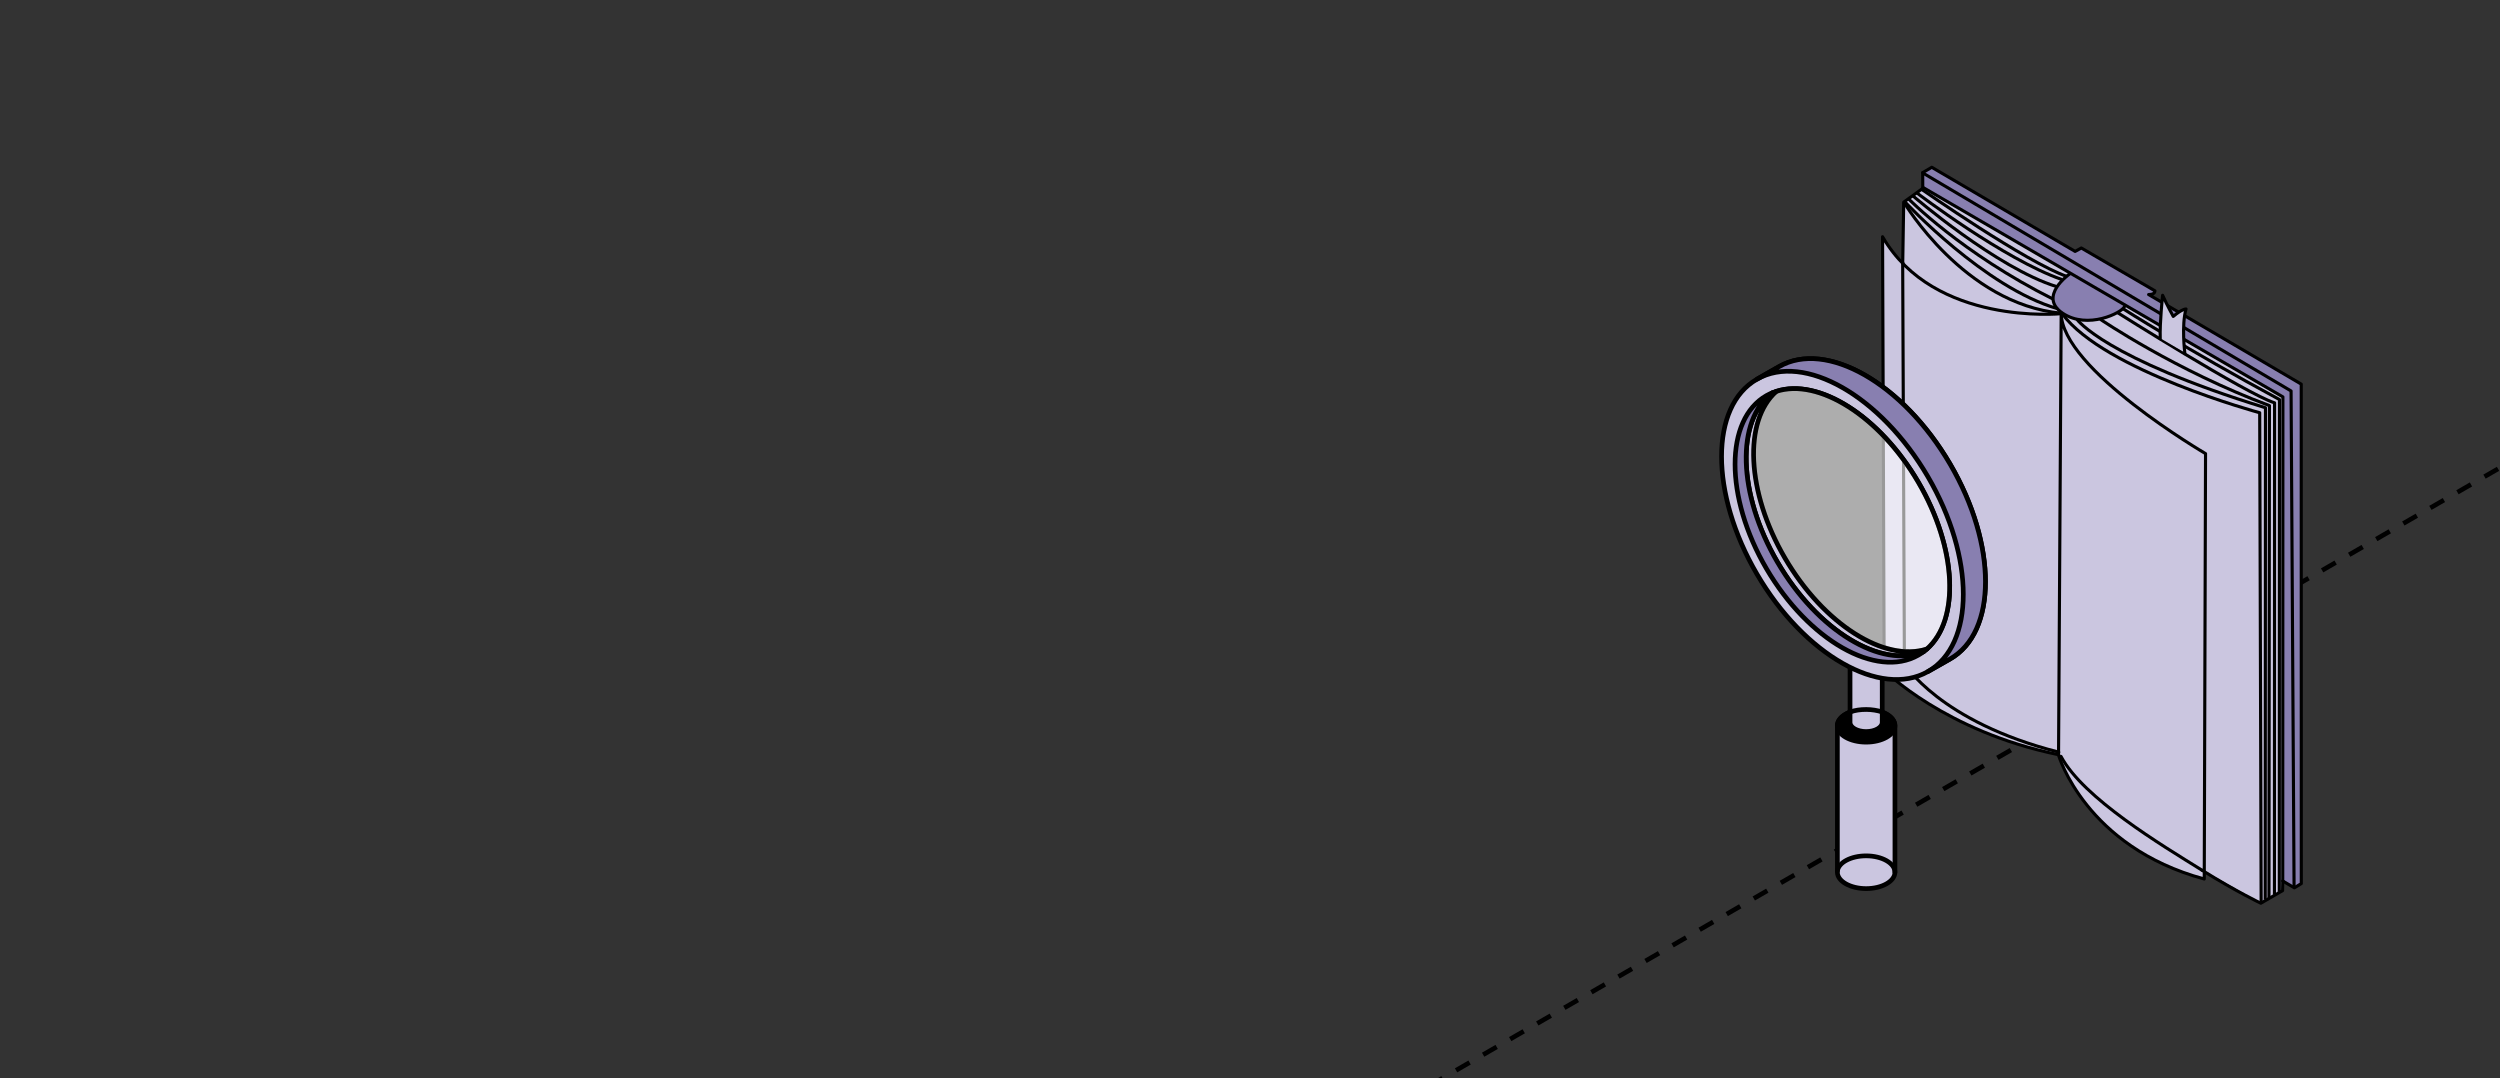 <?xml version="1.0" encoding="UTF-8"?> <svg xmlns="http://www.w3.org/2000/svg" width="320" height="138" viewBox="0 0 320 138" fill="none"><rect x="0" y="0" width="320" height="138" fill="#333333" stroke="none"/><g clip-path="url(#clip0_5674_7719)"><path d="M1005.66 -335.957L-235.962 380.812" stroke="black" stroke-width="0.6" stroke-linejoin="round" stroke-dasharray="2 2"></path><g clip-path="url(#clip1_5674_7719)"><g clip-path="url(#clip2_5674_7719)"><path d="M294.555 49.196L294.504 113.234L293.688 113.588L292.154 112.551L246.218 24.069L246.155 22.129L247.34 21.458L294.555 49.196Z" fill="#887FB0"></path><path d="M292.293 50.896L292.165 113.947L289.43 115.586L282.081 111.433L282.18 112.441L278.879 111.422L276.858 110.532L273.275 108.602L270.969 106.991L268.396 104.494L266.744 102.547L265.697 100.902L264.437 98.822L263.492 96.607L257.424 95.028L253.605 93.423L250.748 92.127L246.767 90.026L244.351 88.344L241.243 85.824L241.042 40.825L240.892 30.434L243.61 33.81L243.672 26.018L246.236 24.033L265.887 35.475L292.293 50.896Z" fill="#CBC6E0"></path><path d="M293.704 113.547L293.212 50.108L246.1 22.142L247.339 21.39L265.626 32.145L266.39 31.802L275.766 37.199L275.653 37.52L275.101 37.761L294.574 49.097L294.594 113.053L293.704 113.547Z" fill="#887FB0"></path><path d="M272.031 39.143L271.301 39.949L269.464 40.686L267.196 41.063L264.764 40.461L263.557 39.686L262.998 38.865L262.852 37.747L263.239 36.728L265.001 34.991" fill="#887FB0"></path><path d="M289.248 52.908L289.457 115.56L282.205 111.416L282.148 112.369L280.582 112.08L278.394 111.251L276.082 110.314L274.218 109.113L272.096 107.748L270.297 106.282L268.965 105.065L267.902 103.96L265.811 101.156L264.589 99.168L263.494 96.597L260.36 95.843L254.012 93.689L250.762 92.228L247.538 90.428L243.426 87.814L241.272 85.799L240.983 30.463L243.526 33.71L243.791 25.988L246.389 29.663L249.313 32.753L251.349 34.455L254.781 37.035L256.881 38.064L259.804 39.179L262.208 39.816L263.661 40.051L265.268 41.505L266.834 42.996L268.717 44.283L270.606 45.404L273.298 46.864L277.463 48.741L283.146 50.839L286.398 51.852L289.248 52.908Z" fill="#CBC6E0"></path><path d="M264.912 35.068C264.912 35.068 260.807 37.94 264.016 40.09C267.224 42.239 271.633 40.017 271.938 39.241" stroke="black" stroke-width="0.4" stroke-miterlimit="10" stroke-linecap="round" stroke-linejoin="round"></path><path d="M246.112 22.093L247.266 21.412L265.615 32.181L266.406 31.743L275.83 37.226C275.819 37.61 275.454 37.69 275.024 37.703L294.557 49.167L294.566 113.1L293.673 113.639L292.303 112.833" stroke="black" stroke-width="0.4" stroke-miterlimit="10" stroke-linecap="round" stroke-linejoin="round"></path><path d="M246.161 24.002L292.211 50.804L292.191 112.771" stroke="black" stroke-width="0.4" stroke-miterlimit="10" stroke-linecap="round" stroke-linejoin="round"></path><path d="M246.107 22.103L246.113 23.989" stroke="black" stroke-width="0.4" stroke-miterlimit="10" stroke-linecap="round" stroke-linejoin="round"></path><path d="M246.133 24.096L243.674 25.877L243.548 33.685" stroke="black" stroke-width="0.4" stroke-miterlimit="10" stroke-linecap="round" stroke-linejoin="round"></path><path d="M281.859 111.389C276.642 108.144 266.664 102.178 263.808 96.821" stroke="black" stroke-width="0.4" stroke-miterlimit="10" stroke-linecap="round" stroke-linejoin="round"></path><path d="M292.191 112.747L292.17 113.999L289.386 115.612C289.386 115.612 286.291 114.146 281.859 111.389" stroke="black" stroke-width="0.4" stroke-miterlimit="10" stroke-linecap="round" stroke-linejoin="round"></path><path d="M289.426 115.531L289.242 52.831C289.242 52.831 269.342 47.45 263.979 40.183" stroke="black" stroke-width="0.4" stroke-miterlimit="10" stroke-linejoin="round"></path><path d="M243.709 25.902C243.709 25.902 251.383 38.875 263.77 40.084" stroke="black" stroke-width="0.4" stroke-miterlimit="10" stroke-linejoin="round"></path><path d="M243.875 25.885C243.875 25.885 254.028 36.829 263.402 39.523" stroke="black" stroke-width="0.4" stroke-miterlimit="10" stroke-linejoin="round"></path><path d="M244.858 25.077C244.858 25.077 255.548 34.298 263.262 36.692" stroke="black" stroke-width="0.4" stroke-miterlimit="10" stroke-linejoin="round"></path><path d="M245.38 24.709C245.38 24.709 256.545 33.223 263.93 35.783" stroke="black" stroke-width="0.4" stroke-miterlimit="10" stroke-linejoin="round"></path><path d="M245.97 24.235C245.97 24.235 259.369 33.593 264.59 35.394" stroke="black" stroke-width="0.4" stroke-miterlimit="10" stroke-linejoin="round"></path><path d="M244.267 25.425C244.267 25.425 251.028 32.389 262.84 38.31" stroke="black" stroke-width="0.4" stroke-miterlimit="10" stroke-linejoin="round"></path><path d="M265.853 40.883C265.853 40.883 269.419 45.862 289.98 52.193L289.95 115.167" stroke="black" stroke-width="0.4" stroke-miterlimit="10" stroke-linejoin="round"></path><path d="M268.831 40.862C268.831 40.862 278.471 47.43 290.488 51.92L290.429 114.973" stroke="black" stroke-width="0.4" stroke-miterlimit="10" stroke-linejoin="round"></path><path d="M271.741 39.515C271.741 39.515 279.817 44.686 291.77 51.142L291.752 114.154" stroke="black" stroke-width="0.4" stroke-miterlimit="10" stroke-linejoin="round"></path><path d="M270.985 39.981C270.985 39.981 287.562 50.444 291.145 51.563L291.127 114.528" stroke="black" stroke-width="0.4" stroke-miterlimit="10" stroke-linejoin="round"></path><path d="M243.543 33.611L243.763 84.956C243.763 84.956 248.214 92.375 263.52 96.276" stroke="black" stroke-width="0.4" stroke-miterlimit="10" stroke-linecap="round" stroke-linejoin="round"></path><path d="M282.147 111.555L282.309 58.062C282.309 58.062 263.832 47.263 263.831 40.053L263.493 96.659C263.493 96.659 266.948 108.399 282.144 112.51L282.147 111.555Z" stroke="black" stroke-width="0.4" stroke-miterlimit="10" stroke-linecap="round" stroke-linejoin="round"></path><path d="M263.832 40.152C263.832 40.152 247.582 41.762 240.968 30.302L241.173 85.792C241.173 85.792 248.921 93.622 263.513 96.607" stroke="black" stroke-width="0.4" stroke-miterlimit="10" stroke-linecap="round" stroke-linejoin="round"></path><path d="M246.216 22.196L265.439 33.576L272.887 37.986L293.257 50.045L293.641 113.529" stroke="black" stroke-width="0.4" stroke-miterlimit="10" stroke-linecap="round" stroke-linejoin="round"></path><path d="M279.677 45.141L279.505 41.603L279.754 39.593L278.852 39.865L278.104 40.52L276.829 38.007L276.464 43.266L279.677 45.141Z" fill="#CBC6E0"></path><path d="M279.659 45.211C279.659 45.211 279.209 41.633 279.812 39.551C279.812 39.551 279.342 39.51 278.176 40.499C278.176 40.499 277.432 39.174 276.816 37.797C276.816 37.797 276.438 41.232 276.509 43.355" stroke="black" stroke-width="0.4" stroke-miterlimit="10" stroke-linecap="round" stroke-linejoin="round"></path></g><path d="M238.872 113.742C236.838 113.742 235.184 112.801 235.184 111.638V92.891C235.184 91.728 236.831 90.787 238.872 90.787C240.912 90.787 242.553 91.728 242.553 92.891V111.638C242.553 112.801 240.906 113.742 238.865 113.742H238.872Z" fill="#CBC6E0" stroke="black" stroke-width="0.6" stroke-miterlimit="10" stroke-linejoin="round"></path><path d="M238.87 90.787C240.904 90.787 242.552 91.728 242.552 92.891C242.552 94.055 240.904 94.995 238.864 94.995C236.83 94.995 235.176 94.055 235.176 92.891C235.176 91.728 236.824 90.787 238.864 90.787H238.87Z" fill="black" stroke="black" stroke-width="0.6" stroke-miterlimit="10" stroke-linejoin="round"></path><path d="M235.184 111.506C235.316 110.411 236.909 109.549 238.863 109.549H238.869C240.903 109.549 242.551 110.49 242.551 111.653" stroke="black" stroke-width="0.6" stroke-miterlimit="10" stroke-linecap="round" stroke-linejoin="round"></path><path d="M238.864 84.118C240.004 84.118 240.924 84.646 240.924 85.294V92.465C240.924 93.113 240.004 93.641 238.864 93.641C237.725 93.641 236.805 93.113 236.805 92.465V85.294C236.805 84.646 237.725 84.118 238.864 84.118Z" fill="#CBC6E0" stroke="black" stroke-width="0.6" stroke-miterlimit="10" stroke-linejoin="round"></path><path d="M246.77 85.962L249.608 84.347C255.652 80.902 255.652 69.733 249.608 59.396C243.571 49.066 233.768 43.478 227.731 46.923L224.892 48.538C218.848 51.984 218.848 63.153 224.892 73.49C230.936 83.826 240.726 89.407 246.77 85.962ZM246.647 83.063C241.26 84.811 233.44 79.936 228.477 71.442C223.515 62.95 223.148 53.834 227.37 50.089C232.758 48.347 240.578 53.223 245.54 61.71C250.503 70.203 250.87 79.325 246.647 83.063Z" fill="#CBC6E0" stroke="black" stroke-width="0.6" stroke-miterlimit="10" stroke-linejoin="round"></path><path d="M236.848 91.13C237.431 90.909 238.122 90.814 238.877 90.814H238.883C239.58 90.814 240.348 90.938 240.904 91.13" stroke="black" stroke-width="0.6" stroke-miterlimit="10" stroke-linecap="round" stroke-linejoin="round"></path><path d="M246.768 61.011C240.731 50.68 230.928 45.093 224.891 48.538L227.729 46.923C233.773 43.478 243.569 49.066 249.607 59.396C255.65 69.733 255.644 80.902 249.607 84.347L246.768 85.962C252.812 82.516 252.812 71.347 246.768 61.011Z" fill="#887FB0" stroke="black" stroke-width="0.6" stroke-miterlimit="10" stroke-linejoin="round"></path><path d="M227.533 71.983C222.409 63.223 222.184 53.789 226.844 50.293C227.018 50.223 227.192 50.153 227.372 50.096C232.759 48.354 240.58 53.23 245.542 61.716C250.504 70.209 250.871 79.332 246.649 83.07C246.507 83.197 246.359 83.311 246.211 83.419C240.818 85.657 232.656 80.749 227.533 71.983Z" fill="white" fill-opacity="0.6" stroke="black" stroke-width="0.6" stroke-miterlimit="10" stroke-linejoin="round"></path><path d="M227.533 71.983C222.409 63.223 222.184 53.789 226.844 50.293C227.018 50.223 227.192 50.153 227.372 50.096C223.15 53.834 223.517 62.956 228.479 71.449C233.441 79.942 241.255 84.818 246.649 83.07C246.507 83.197 246.359 83.311 246.211 83.419C240.818 85.657 232.656 80.749 227.533 71.983Z" fill="#CBC6E0" stroke="black" stroke-width="0.6" stroke-miterlimit="10" stroke-linejoin="round"></path><path d="M227.53 71.983C232.653 80.749 240.821 85.663 246.215 83.413C245.996 83.578 245.77 83.731 245.532 83.864C240.171 86.922 231.475 81.963 226.107 72.79C220.746 63.617 220.746 53.694 226.107 50.636C226.345 50.502 226.596 50.388 226.847 50.28C222.181 53.77 222.4 63.21 227.523 71.976L227.53 71.983Z" fill="#887FB0" stroke="black" stroke-width="0.6" stroke-miterlimit="10" stroke-linejoin="round"></path></g></g><defs><clipPath id="clip0_5674_7719"><rect width="320" height="138" rx="8" fill="white"></rect></clipPath><clipPath id="clip1_5674_7719"><rect width="89" height="98" fill="white" transform="translate(211 20)"></rect></clipPath><clipPath id="clip2_5674_7719"><rect width="63" height="104" fill="white" transform="matrix(-1 0 0 1 300 16)"></rect></clipPath></defs></svg> 